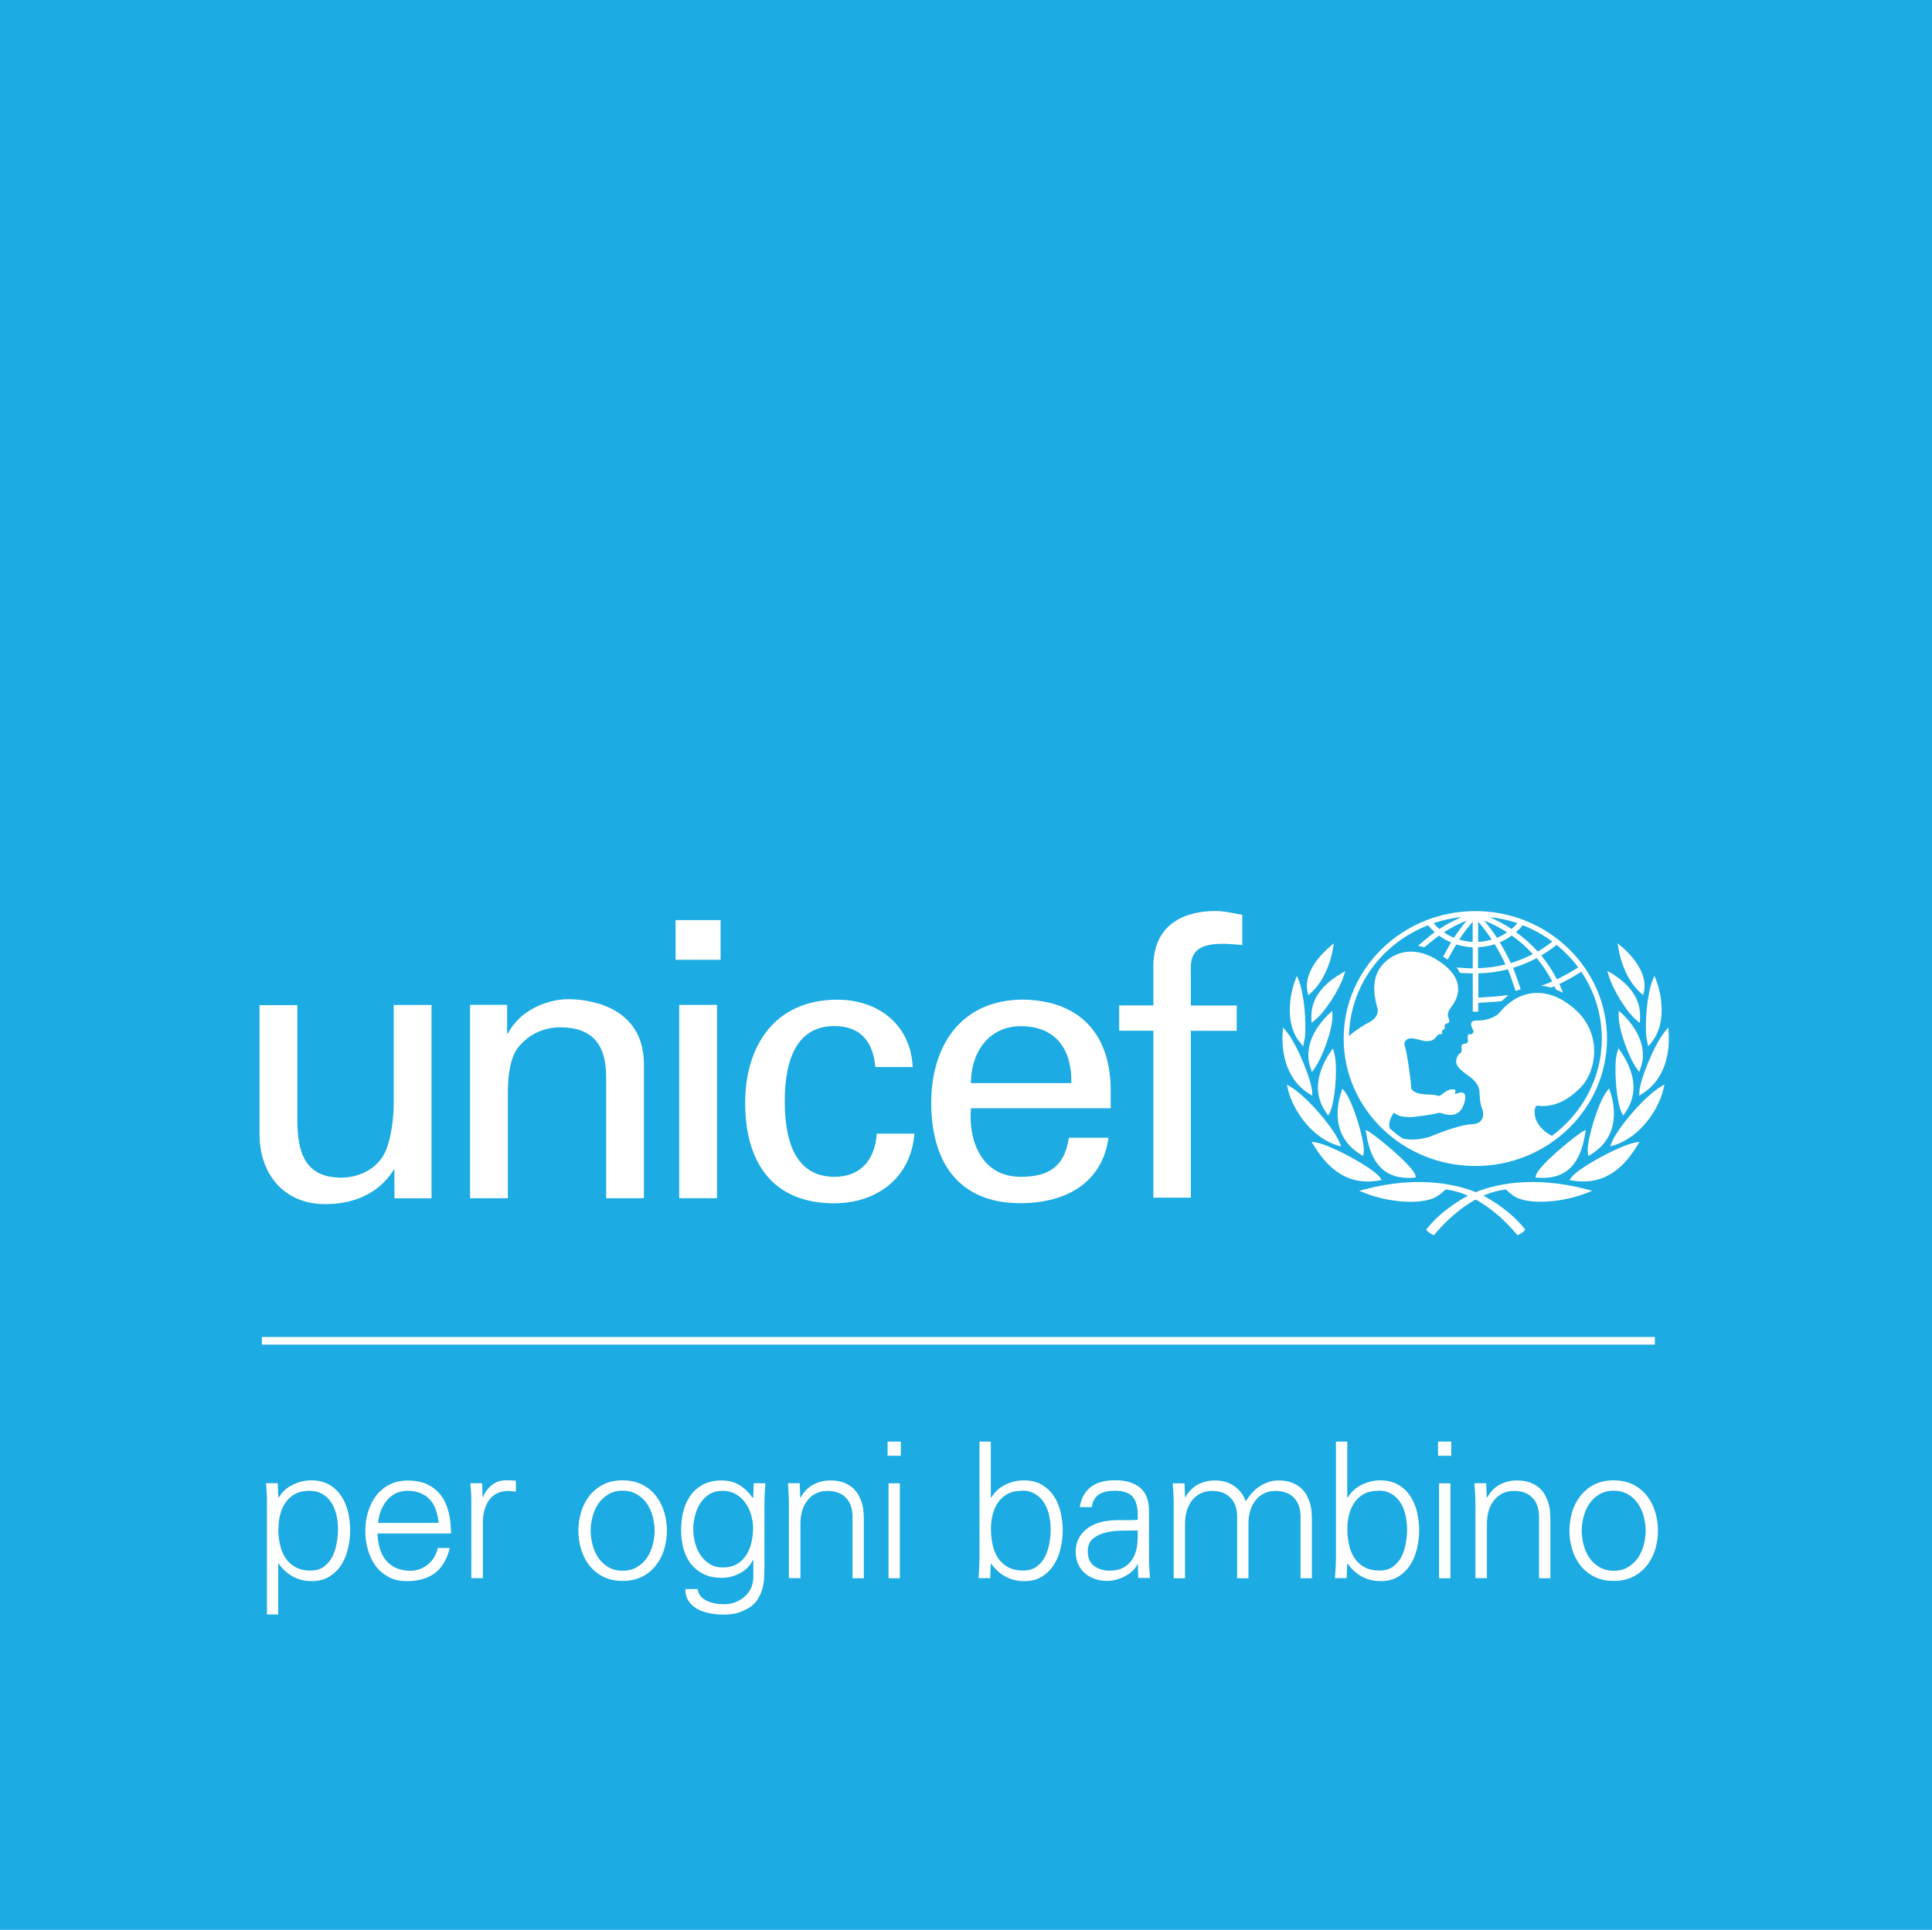 <?xml version="1.0" encoding="UTF-8"?><svg id="" xmlns="http://www.w3.org/2000/svg" viewBox="0 0 182.45 182.29"><defs><style>.cls-1{fill:#1cabe2;}.cls-1,.cls-2{stroke-width:0px;}.cls-2{fill:#fff;}</style></defs><rect class="cls-1" width="182.45" height="182.29"/><rect class="cls-2" x="24.73" y="126.29" width="131.55" height=".72"/><path class="cls-2" d="M146.55,107.29c-1.65-.88-1.69-2.1-1.6-2.55.09-.46.41-.26.62-.26,1.09,0,2.23-.31,3.64-1.7,1.59-1.57,2.09-5.06-.35-7.33-2.63-2.45-5.43-2.02-7.23.18-.37.45-1.27.78-2.05.76-1.16-.04-.43.84-.43,1.02s-.18.31-.28.29c-.39-.11-.24.45-.24.62s-.16.26-.25.26c-.49,0-.35.42-.34.54.01.11-.03.31-.19.4-.15.08-.34.45-.34.74,0,.51.48.86,1.29,1.45.8.58.91,1.14.92,1.53.02.4.05,1.04.24,1.46.22.51.19,1.45-.93,1.49-1.36.05-3.79,1.11-3.99,1.18-.77.26-1.79.36-2.58.17-.43-.29-.83-.61-1.22-.96-.16-.53.12-1.1.4-1.49.45.44,1.13.41,1.51.43.38.02,2.25-.27,2.51-.35.26-.09.38-.06.54,0,.71.25,1.69.33,2.08-.99.4-1.32-.54-.95-.66-.9-.12.06-.28.04-.22-.07.17-.34-.09-.3-.23-.31-.38-.04-.88.36-1.04.5-.16.14-.32.13-.38.1-.51-.24-2.01.11-2.48-.68.04-.21-.38-3.42-.6-3.98-.05-.12-.09-.31.06-.52.38-.56,1.44.04,2.01.03.68-.02.79-.3.98-.52.18-.22.31-.1.41-.15.13-.08,0-.24.05-.32.05-.09.1-.04.21-.14.12-.1-.02-.31.04-.4.17-.25.63-.05.35-.69-.15-.36.06-.74.26-1,.33-.42,1.62-2.16-.65-3.98-2.16-1.73-4.35-1.59-5.75-.12-1.41,1.48-.7,3.64-.56,4.21.15.57-.28,1.08-.76,1.31-.39.18-1.27.74-1.93,1.3.11-4.63,3.01-8.71,7.47-10.45.19.23.4.45.63.65-.5.35-1.58,1.29-1.58,1.29,0,0,.15.02.29.06.1.02.3.08.3.08,0,0,.95-.78,1.4-1.1.35.26.73.47,1.14.64-.22.35-.76,1.35-.76,1.35,0,0,.12.07.24.14.11.07.19.14.19.14,0,0,.59-1.08.82-1.44.5.16,1.02.25,1.55.28v1.98c-.29,0-1.04-.04-1.35-.07l-.19-.02.11.15c.08.11.14.23.2.33l.02.04h.05c.22.02.91.04,1.16.05v3.61h.52v-.83c.76-.04,1.39-.09,2.15-.15h.03s.67-.58.67-.58l-.36.03c-.81.1-1.51.15-2.15.18,0,0-.22.01-.33.02v-2.29c.94-.02,1.87-.14,2.79-.38.25.59.72,2.04.72,2.04l.49-.15s-.47-1.43-.72-2.03c.78-.23,1.52-.54,2.23-.92.57.68,1.06,1.42,1.47,2.21-.37.17-1.04.4-1.04.4.54.06.94.18.94.18,0,0,.19-.08.31-.13.05.1.14.31.14.31l.67.29-.08-.18s-.22-.51-.27-.63c.71-.34,1.4-.73,2.07-1.16,1.27,1.88,1.94,4.06,1.94,6.31,0,3.74-1.85,7.07-4.71,9.19M138.03,86.63c-.74.31-1.44.68-2.1,1.12-.2-.17-.38-.36-.55-.55.86-.29,1.74-.48,2.65-.57M137.31,88.58c-.34-.14-.66-.31-.95-.52.67-.43,1.39-.8,2.14-1.1-.42.51-.83,1.05-1.19,1.61M139.07,87.07v1.9c-.43-.02-.85-.1-1.27-.22.38-.58.81-1.14,1.27-1.68M139.59,89.47c.53-.02,1.06-.12,1.56-.28.38.61.72,1.25,1.02,1.91-.85.21-1.72.33-2.59.35v-1.98ZM139.59,87.05c.46.54.89,1.11,1.28,1.7-.42.12-.85.2-1.28.22v-1.92ZM142.32,88.07c-.3.2-.62.38-.95.51-.36-.55-.77-1.09-1.2-1.62.75.3,1.48.67,2.15,1.1M143.29,87.21c-.17.2-.35.38-.55.54-.66-.44-1.36-.81-2.08-1.12.91.09,1.79.28,2.64.57M144.76,90.12c-.67.35-1.37.63-2.09.85-.3-.67-.65-1.33-1.04-1.96.4-.17.78-.39,1.13-.64.73.51,1.4,1.1,2,1.76M143.8,87.39c.99.39,1.93.91,2.79,1.55-.43.34-.89.66-1.37.94-.61-.68-1.3-1.29-2.05-1.83.23-.2.44-.42.63-.65M149.03,91.38c-.64.42-1.31.79-2,1.12-.41-.79-.91-1.55-1.48-2.25.51-.3,1-.64,1.45-1,.77.63,1.46,1.34,2.04,2.13M139.33,86.06c-6.86,0-12.44,5.4-12.44,12.04s5.58,12.04,12.44,12.04,12.43-5.4,12.43-12.04-5.58-12.04-12.43-12.04"/><path class="cls-2" d="M125.77,89.26l-.19.17c-.73.62-2.39,2.27-2.14,4.09,0,0,.03.13.03.13,0,0,.08.36.08.36l.23-.21c1.02-.9,1.79-2.44,2.1-4.2l.09-.5-.2.17Z"/><path class="cls-2" d="M122.39,92.39l-.08.22c-.12.3-.33.94-.44,1.78-.16,1.19-.12,2.89.95,4.15,0,0,.12.15.12.15l.12.15.16-.77c.18-1.36-.06-4.2-.57-5.47l-.18-.43-.08.22Z"/><path class="cls-2" d="M121.15,97.28l-.02.22c-.09,1.22-.02,4.22,2.49,5.81,0,0,.3.19.3.19v-.34c-.06-1.14-1.43-4.54-2.46-5.76l-.29-.35-.02.22Z"/><path class="cls-2" d="M121.58,102.65l.04.21c.37,1.72,2.06,4.52,4.67,5.33l.36.11-.13-.34c-.49-1.29-3-4.3-4.62-5.29l-.36-.22.04.21Z"/><path class="cls-2" d="M126.83,91.86l-.21.12c-1.94,1.15-2.85,2.54-2.78,4.25l.02.39.28-.23c1.05-.84,2.37-2.99,2.76-4.21l.14-.45-.21.12Z"/><path class="cls-2" d="M125.68,95.62l-.15.13c-.5.46-2.11,2.12-1.97,4.17.02.32.09.65.22,1.01l.11.33.21-.28c.77-1.05,1.79-3.81,1.73-5.1l-.02-.39-.14.13Z"/><path class="cls-2" d="M125.77,99.18l-.11.16c-.81,1.17-1.22,2.37-1.2,3.47.02.82.29,1.6.8,2.32l.17.25.14-.26c.35-.64.63-2.71.59-4.34-.02-.58-.08-1.06-.18-1.38l-.11-.36-.11.16Z"/><path class="cls-2" d="M126.71,102.98l-.05.17c-.24.76-.36,1.5-.34,2.2.05,1.59.77,2.83,2.17,3.7l.24.14.05-.31s.02-.24.02-.24c-.04-1.29-1.04-4.55-1.81-5.54l-.22-.27-.05.16Z"/><path class="cls-2" d="M123.97,108.03l.1.16c1.05,1.7,2.82,3.89,6.14,3.32l.28-.05-.16-.23c-.62-.89-4.65-3.09-6.08-3.32l-.39-.06.1.17Z"/><path class="cls-2" d="M128.88,112.34l-.52.14.5.2c2.11.84,4.76,1.08,6.29.58.58-.19.93-.5,1.36-.9,2.7.27,5.23,2.44,6.71,4.22,0,0,.08.09.08.09l.11-.04c.17-.06.42-.25.53-.36l.1-.11-.09-.12c-1.54-1.95-3.95-3.15-4.05-3.2-2.17-1.02-6-1.82-11.01-.5"/><path class="cls-2" d="M128.99,106.9l.03.17c.32,1.93,1.12,4.45,4.48,4.17l.21-.02-.05-.2c-.23-.87-3.31-3.42-4.38-4.13l-.32-.16.03.17Z"/><path class="cls-2" d="M152.75,89.09l.09.5c.31,1.77,1.08,3.3,2.1,4.2l.23.2s.08-.36.08-.36c0,0,.03-.12.03-.13.26-1.81-1.41-3.46-2.14-4.08l-.2-.17-.2-.17Z"/><path class="cls-2" d="M156.24,92.17l-.18.43c-.52,1.27-.75,4.11-.57,5.47l.16.77.13-.15s.12-.15.12-.15c1.07-1.26,1.11-2.95.95-4.15-.11-.84-.32-1.48-.44-1.78l-.08-.22-.08-.22Z"/><path class="cls-2" d="M157.55,97.05l-.29.35c-1.03,1.22-2.4,4.62-2.45,5.76v.34s.28-.19.28-.19c2.51-1.59,2.58-4.59,2.49-5.81l-.02-.22v-.22Z"/><path class="cls-2" d="M157.17,102.44l-.36.22c-1.62.99-4.13,4-4.62,5.29l-.13.34.36-.11c2.61-.81,4.3-3.6,4.67-5.33l.05-.21.04-.21Z"/><path class="cls-2" d="M151.78,91.68l.13.45c.36,1.23,1.63,3.41,2.67,4.27l.28.23.02-.39c.1-1.71-.78-3.12-2.7-4.31l-.21-.12-.2-.12Z"/><path class="cls-2" d="M152.88,95.48l-.02.39c-.05,1.29.96,4.05,1.73,5.1l.21.28.12-.33c.12-.35.2-.69.22-1.01.14-2.05-1.47-3.71-1.97-4.17l-.14-.13-.15-.13Z"/><path class="cls-2" d="M152.84,99.02l-.11.36c-.1.33-.16.81-.17,1.38-.04,1.64.24,3.71.59,4.35l.14.26.17-.24c.51-.73.78-1.51.8-2.32.03-1.1-.39-2.3-1.2-3.47l-.11-.16-.11-.16Z"/><path class="cls-2" d="M151.95,102.82l-.21.27c-.78.99-1.78,4.25-1.81,5.55,0,0,.02.24.02.24l.05.31.24-.14c1.39-.86,2.12-2.11,2.17-3.7.02-.71-.09-1.44-.34-2.2l-.05-.16-.05-.16Z"/><path class="cls-2" d="M154.84,107.86l-.39.06c-1.42.23-5.46,2.43-6.08,3.32l-.16.22.28.05c3.32.56,5.1-1.63,6.14-3.33l.1-.16.1-.17Z"/><path class="cls-2" d="M138.82,112.84c-.11.05-2.52,1.26-4.05,3.2l-.09.12.1.11c.11.11.36.3.53.36l.11.04s.08-.09.08-.09c1.47-1.78,4-3.95,6.71-4.22.43.4.78.71,1.36.9,1.53.5,4.18.25,6.29-.58l.5-.2-.52-.14c-5.02-1.32-8.85-.52-11.01.5"/><path class="cls-2" d="M149.75,106.73l-.32.16c-1.08.71-4.15,3.26-4.38,4.13l-.05.2.21.02c3.36.28,4.17-2.25,4.49-4.17l.03-.17.03-.17Z"/><path class="cls-2" d="M64.14,94.92h3.57v18.26h-3.57v-18.26ZM63.8,86.91h4.25v3.75h-4.25v-3.75Z"/><path class="cls-2" d="M37.18,94.93h3.57v18.26h-3.5v-2.69h-.07c-1.43,2.29-3.83,3.24-6.47,3.24-3.95,0-6.2-2.91-6.2-6.58v-12.22h3.57v10.81c0,3.17.75,5.49,4.17,5.49,1.47,0,3.46-.73,4.21-2.62.67-1.71.72-3.86.72-4.29v-9.39Z"/><path class="cls-2" d="M47.88,97.62h.08c1.2-2.29,3.83-3.24,5.71-3.24,1.31,0,7.14.33,7.14,6.18v12.62h-3.57v-11.49c0-3.02-1.31-4.65-4.32-4.65,0,0-1.96-.11-3.46,1.34-.53.51-1.5,1.31-1.5,4.87v9.93h-3.57v-18.26h3.5v2.69Z"/><path class="cls-2" d="M82.66,100.79c-.19-2.28-1.31-3.87-3.85-3.87-3.39,0-4.7,2.85-4.7,7.12s1.31,7.12,4.7,7.12c2.35,0,3.81-1.48,3.99-4.08h3.55c-.3,4.08-3.44,6.58-7.58,6.58-6.01,0-8.4-4.12-8.4-9.47s2.76-9.76,8.7-9.76c3.96,0,6.94,2.43,7.12,6.36h-3.54Z"/><path class="cls-2" d="M101.17,102.31c.08-3.03-1.35-5.38-4.78-5.38-2.95,0-4.7,2.41-4.7,5.38h9.48ZM91.69,104.69c-.26,3.18,1.08,6.47,4.7,6.47,2.76,0,4.15-1.05,4.55-3.69h3.74c-.56,4.13-3.85,6.18-8.33,6.18-6.01,0-8.41-4.12-8.41-9.47s2.77-9.76,8.7-9.76c5.6.11,8.25,3.54,8.25,8.57v1.69h-13.21Z"/><path class="cls-2" d="M108.92,113.12v-15.76h-3.23v-2.39h3.23v-3.9c.12-3.98,3.21-5.02,5.86-5.02.86,0,1.68.22,2.54.36v2.85c-.6-.03-1.2-.11-1.8-.11-2.01,0-3.17.51-3.06,2.5v3.33h4.33v2.39h-4.33v15.76h-3.55Z"/><path class="cls-2" d="M26.28,144.37c0,.51.05,1.01.15,1.48.1.48.27.9.5,1.27.23.37.55.67.94.89.39.23.88.34,1.47.34.51,0,.94-.13,1.27-.38.33-.26.6-.58.79-.96.19-.39.32-.81.4-1.27.08-.46.12-.9.12-1.31s-.05-.86-.14-1.29c-.1-.43-.25-.82-.46-1.16-.21-.35-.49-.63-.84-.84-.35-.21-.77-.32-1.29-.32s-.97.1-1.33.3c-.36.2-.66.47-.89.8-.23.33-.4.71-.51,1.13-.11.43-.16.87-.16,1.32M26.28,152.5h-1.07v-10.38c.01-.35,0-.69-.02-1.04-.02-.35-.05-.67-.07-.98h1.11l.05,1.32.04.04c.31-.52.75-.93,1.32-1.21.57-.28,1.16-.42,1.75-.42.67,0,1.23.14,1.7.41.46.27.85.63,1.14,1.08.3.45.51.95.64,1.51.13.56.2,1.13.2,1.72s-.07,1.13-.2,1.7c-.13.57-.34,1.09-.63,1.55-.29.46-.67.83-1.13,1.12-.46.29-1.02.43-1.67.43s-1.25-.14-1.78-.43c-.53-.29-.98-.7-1.35-1.23h-.04v4.83Z"/><path class="cls-2" d="M41.42,143.85c-.04-.43-.12-.83-.25-1.21-.13-.38-.32-.7-.55-.96-.24-.27-.53-.48-.88-.63-.35-.15-.76-.23-1.22-.23s-.83.08-1.16.25c-.33.17-.62.39-.85.68s-.42.61-.55.97c-.14.36-.22.74-.26,1.13h5.74ZM35.65,144.84c.01.48.08.93.2,1.36.12.43.3.8.55,1.13.25.32.57.57.96.76.39.18.85.28,1.4.28.32,0,.62-.05.9-.16.28-.11.54-.26.77-.45.23-.19.43-.42.58-.68.15-.26.27-.55.34-.86h1.13c-.27,1.08-.75,1.88-1.42,2.38-.67.5-1.55.75-2.64.75-.67,0-1.25-.13-1.74-.4-.49-.27-.9-.62-1.22-1.06-.32-.44-.56-.95-.72-1.52-.16-.57-.24-1.16-.24-1.77s.08-1.2.25-1.77c.17-.57.42-1.08.75-1.52.33-.44.75-.8,1.25-1.06s1.08-.4,1.75-.4c.75,0,1.39.13,1.9.38.52.26.94.61,1.27,1.06.33.45.56.98.71,1.59.14.61.21,1.26.21,1.97h-6.93Z"/><path class="cls-2" d="M45.58,149.07h-1.07v-6.95c.01-.35,0-.69-.02-1.04-.02-.35-.05-.67-.07-.98h1.11l.05,1.32h.04c.17-.45.43-.82.8-1.12.36-.29.77-.45,1.22-.47.18-.01.36-.01.54,0,.18,0,.36.02.54.03v1.04c-.11-.01-.22-.03-.33-.04-.11-.02-.22-.03-.33-.03-.8,0-1.4.26-1.81.79-.41.52-.63,1.22-.65,2.07v5.4Z"/><path class="cls-2" d="M61.82,144.59c0-.42-.06-.85-.17-1.3-.11-.45-.29-.85-.53-1.22-.24-.36-.55-.66-.94-.9-.39-.24-.85-.36-1.38-.36s-1,.12-1.38.36c-.39.24-.7.54-.94.9-.24.36-.41.77-.53,1.22-.11.45-.17.88-.17,1.3s.06.85.17,1.3c.11.45.29.85.53,1.22.24.36.55.66.94.9.39.24.85.36,1.38.36s1-.12,1.38-.36c.39-.24.7-.54.94-.9.24-.36.41-.77.53-1.22.11-.45.17-.88.17-1.3M58.8,139.83c.71,0,1.33.14,1.86.41.52.27.96.63,1.3,1.08.35.45.6.96.77,1.53.17.57.25,1.15.25,1.73s-.08,1.18-.25,1.74c-.17.57-.42,1.07-.77,1.52-.35.45-.78.81-1.3,1.08-.52.27-1.14.41-1.86.41s-1.33-.14-1.86-.41c-.52-.27-.96-.63-1.3-1.08-.35-.45-.6-.95-.77-1.52-.17-.57-.25-1.15-.25-1.74s.08-1.16.25-1.73c.17-.57.42-1.08.77-1.53.35-.45.78-.81,1.3-1.08.52-.27,1.14-.41,1.86-.41"/><path class="cls-2" d="M71.12,144.39c0-.43-.06-.85-.18-1.28-.12-.42-.3-.8-.54-1.14-.24-.34-.54-.62-.9-.83-.36-.21-.78-.32-1.26-.32s-.91.11-1.26.33c-.35.22-.64.51-.86.86-.22.35-.38.74-.49,1.17-.11.43-.16.85-.16,1.25s.05.84.16,1.27c.11.43.27.82.5,1.16.23.35.52.63.88.86.36.23.78.34,1.27.34s.95-.11,1.31-.32c.36-.21.66-.5.88-.85.23-.35.39-.74.49-1.18.1-.43.15-.87.15-1.31M71.17,140.1h1.11c-.02.31-.04.64-.06.98-.02.35-.03.69-.03,1.04v5.38c0,.45,0,.9-.02,1.35-.01.45-.07.87-.19,1.27-.11.4-.3.77-.55,1.12-.26.35-.63.63-1.13.86-.36.17-.68.28-.97.33-.29.05-.65.08-1.06.08s-.82-.04-1.24-.12c-.42-.08-.8-.21-1.14-.39-.34-.18-.62-.43-.84-.74-.22-.31-.33-.7-.33-1.16h1.16c.04.27.13.5.29.68.16.18.36.32.6.44.24.11.5.19.79.24.29.05.57.07.86.07.35,0,.68-.06,1-.18.32-.12.61-.29.86-.5.25-.21.45-.47.61-.78.15-.3.24-.65.25-1.03v-1.68h-.04c-.26.54-.67.95-1.22,1.24-.55.29-1.11.44-1.7.44-.68,0-1.26-.12-1.74-.36-.48-.24-.88-.56-1.2-.97-.32-.41-.55-.89-.7-1.44-.15-.55-.22-1.13-.22-1.75s.07-1.19.21-1.76c.14-.57.37-1.06.67-1.49.3-.43.7-.77,1.19-1.04.49-.26,1.07-.39,1.75-.39s1.22.15,1.7.44c.48.29.89.7,1.25,1.22l.04-.07.05-1.32Z"/><path class="cls-2" d="M75.57,149.07h-1.07v-6.95c0-.35,0-.69-.03-1.04-.02-.35-.04-.67-.06-.98h1.11l.05,1.32.04.04c.31-.56.71-.97,1.2-1.23.49-.26,1.02-.39,1.61-.39.49,0,.91.07,1.25.2.35.13.63.3.87.51.23.21.42.45.56.71.14.27.25.54.32.8.07.27.12.53.13.78.02.25.03.46.03.63v5.61h-1.07v-5.79c0-.79-.21-1.39-.63-1.82-.42-.43-.99-.64-1.73-.64-.44,0-.82.09-1.14.26-.32.17-.59.4-.8.69-.21.29-.37.61-.47.98-.1.37-.15.76-.15,1.16v5.16Z"/><path class="cls-2" d="M84.98,149.08h-1.07v-8.97h1.07v8.97ZM85.07,137.51h-1.25v-1.34h1.25v1.34Z"/><path class="cls-2" d="M96.47,140.82c-.52,0-.97.1-1.33.3-.36.2-.66.47-.89.8-.23.33-.4.72-.51,1.15-.11.44-.16.88-.16,1.33,0,.51.05,1.01.15,1.48.1.48.27.9.5,1.26.23.36.55.66.94.88.39.22.88.33,1.47.33.51,0,.94-.13,1.27-.38.33-.25.6-.57.79-.95.19-.38.32-.8.4-1.26.08-.46.12-.9.12-1.31s-.05-.86-.14-1.3c-.1-.43-.25-.82-.46-1.17-.21-.35-.49-.63-.84-.85-.35-.22-.77-.33-1.29-.33M93.52,149.07h-1.11c.02-.31.04-.64.06-.98.02-.35.03-.69.03-1.04v-10.88h1.07v5.25l.04.04c.31-.52.75-.93,1.32-1.21.57-.28,1.16-.42,1.75-.42.67,0,1.23.14,1.7.41.46.27.85.63,1.14,1.08.3.45.51.95.64,1.51.13.56.2,1.13.2,1.72s-.07,1.13-.2,1.7c-.13.57-.34,1.09-.63,1.55-.29.46-.67.83-1.13,1.12-.46.29-1.02.43-1.67.43s-1.25-.14-1.78-.43c-.53-.29-.98-.7-1.35-1.23l-.04.07-.05,1.32Z"/><path class="cls-2" d="M102.73,146.57c0,.61.2,1.06.6,1.35.4.29.87.44,1.42.44.58,0,1.06-.11,1.42-.33.36-.22.64-.51.84-.87s.32-.77.38-1.22c.05-.46.07-.92.04-1.38-.38.01-.84.02-1.38.02s-1.05.05-1.55.16c-.49.11-.91.3-1.26.58-.35.28-.52.7-.52,1.26M107.43,142.74c-.06-.74-.27-1.24-.63-1.52-.36-.27-.86-.41-1.5-.41-.29,0-.55.02-.8.07-.25.05-.47.13-.67.25-.2.12-.36.28-.48.48-.13.2-.21.45-.24.75h-1.14c.07-.46.21-.86.4-1.18.2-.32.44-.58.73-.79.29-.2.63-.35,1.01-.44.38-.09.79-.13,1.22-.13.99,0,1.77.24,2.34.71.57.48.85,1.23.84,2.25v4.25c-.01.35,0,.69.02,1.04.02.35.05.67.07.98h-1.11l-.04-1.32h-.04l-.05.13c-.1.19-.24.37-.43.55-.19.17-.41.33-.66.46-.25.14-.52.25-.82.33-.3.08-.6.13-.89.13-.42,0-.81-.06-1.17-.19-.36-.13-.68-.31-.95-.54-.27-.24-.48-.53-.63-.87-.15-.34-.23-.73-.23-1.17,0-.61.17-1.13.5-1.58.33-.45.77-.78,1.3-1.01.3-.13.62-.22.96-.28.34-.05.68-.09,1.04-.1.35-.01.7-.01,1.05,0,.35,0,.69,0,1.01-.03v-.82Z"/><path class="cls-2" d="M111.88,141.42l.04.04c.31-.56.71-.97,1.2-1.23.49-.26,1.02-.39,1.61-.39.71,0,1.33.18,1.84.54.51.36.87.83,1.07,1.43.17-.26.35-.51.56-.75.21-.24.44-.45.71-.63.26-.18.54-.32.85-.43.3-.11.63-.16.97-.16.49,0,.91.07,1.25.2.35.13.63.3.87.51.23.21.42.45.56.71.14.27.25.54.32.8.07.27.12.53.13.78s.03.46.03.63v5.61h-1.07v-5.79c0-.79-.21-1.39-.63-1.82-.42-.43-.99-.64-1.73-.64-.44,0-.82.09-1.14.26-.32.17-.59.4-.8.69-.21.29-.37.61-.47.98-.1.37-.15.76-.15,1.16v5.16h-1.07v-5.79c0-.79-.21-1.39-.63-1.82-.42-.43-.99-.64-1.73-.64-.44,0-.82.09-1.14.26-.32.17-.59.4-.8.69-.21.29-.37.61-.47.98-.1.37-.15.76-.15,1.16v5.16h-1.07v-6.95c0-.35,0-.69-.03-1.04-.02-.35-.04-.67-.06-.98h1.11l.05,1.32Z"/><path class="cls-2" d="M130.13,140.82c-.52,0-.97.1-1.33.3-.36.2-.66.47-.89.8-.23.33-.4.72-.51,1.15-.11.44-.16.88-.16,1.33,0,.51.05,1.01.15,1.48.1.48.27.9.5,1.26.23.36.55.66.94.88.39.22.88.33,1.47.33.51,0,.94-.13,1.27-.38.33-.25.6-.57.79-.95.19-.38.32-.8.4-1.26.08-.46.12-.9.12-1.31s-.05-.86-.14-1.3c-.1-.43-.25-.82-.46-1.17-.21-.35-.49-.63-.84-.85-.35-.22-.77-.33-1.29-.33M127.18,149.07h-1.11c.02-.31.04-.64.06-.98.02-.35.03-.69.03-1.04v-10.88h1.07v5.25l.04.04c.31-.52.75-.93,1.32-1.21.57-.28,1.16-.42,1.75-.42.67,0,1.23.14,1.7.41.46.27.85.63,1.14,1.08.3.45.51.95.64,1.51.13.56.2,1.13.2,1.72s-.07,1.13-.2,1.7c-.13.57-.34,1.09-.63,1.55-.29.46-.67.83-1.13,1.12-.46.29-1.02.43-1.67.43s-1.25-.14-1.78-.43c-.53-.29-.98-.7-1.35-1.23l-.04.07-.05,1.32Z"/><path class="cls-2" d="M136.97,149.08h-1.07v-8.97h1.07v8.97ZM137.05,137.51h-1.25v-1.34h1.25v1.34Z"/><path class="cls-2" d="M140.4,149.07h-1.07v-6.95c0-.35,0-.69-.03-1.04-.02-.35-.04-.67-.06-.98h1.11l.05,1.32.04.04c.31-.56.71-.97,1.2-1.23.49-.26,1.02-.39,1.61-.39.49,0,.91.07,1.25.2.35.13.63.3.87.51.23.21.42.45.56.71.14.27.25.54.32.8.07.27.12.53.13.78.02.25.03.46.03.63v5.61h-1.07v-5.79c0-.79-.21-1.39-.63-1.82-.42-.43-.99-.64-1.73-.64-.44,0-.82.09-1.14.26-.32.17-.59.4-.8.69-.21.29-.37.61-.47.98-.1.37-.15.76-.15,1.16v5.16Z"/><path class="cls-2" d="M155.41,144.59c0-.42-.06-.85-.17-1.3-.11-.45-.29-.85-.53-1.22-.24-.36-.55-.66-.94-.9-.39-.24-.85-.36-1.38-.36s-1,.12-1.38.36c-.39.24-.7.54-.94.9-.24.36-.41.77-.53,1.22-.11.45-.17.88-.17,1.3s.06.85.17,1.3c.11.45.29.85.53,1.22.24.36.55.66.94.9.39.24.85.36,1.38.36s1-.12,1.38-.36c.39-.24.7-.54.94-.9.24-.36.41-.77.53-1.22.11-.45.17-.88.17-1.3M152.39,139.83c.71,0,1.33.14,1.86.41.52.27.96.63,1.3,1.08.35.45.6.96.77,1.53.17.57.25,1.15.25,1.73s-.08,1.18-.25,1.74c-.17.57-.42,1.07-.77,1.52-.35.45-.78.81-1.3,1.08-.52.27-1.14.41-1.86.41s-1.33-.14-1.86-.41c-.52-.27-.96-.63-1.3-1.08-.35-.45-.6-.95-.77-1.52-.17-.57-.25-1.15-.25-1.74s.08-1.16.25-1.73c.17-.57.42-1.08.77-1.53.35-.45.78-.81,1.3-1.08.52-.27,1.14-.41,1.86-.41"/></svg>